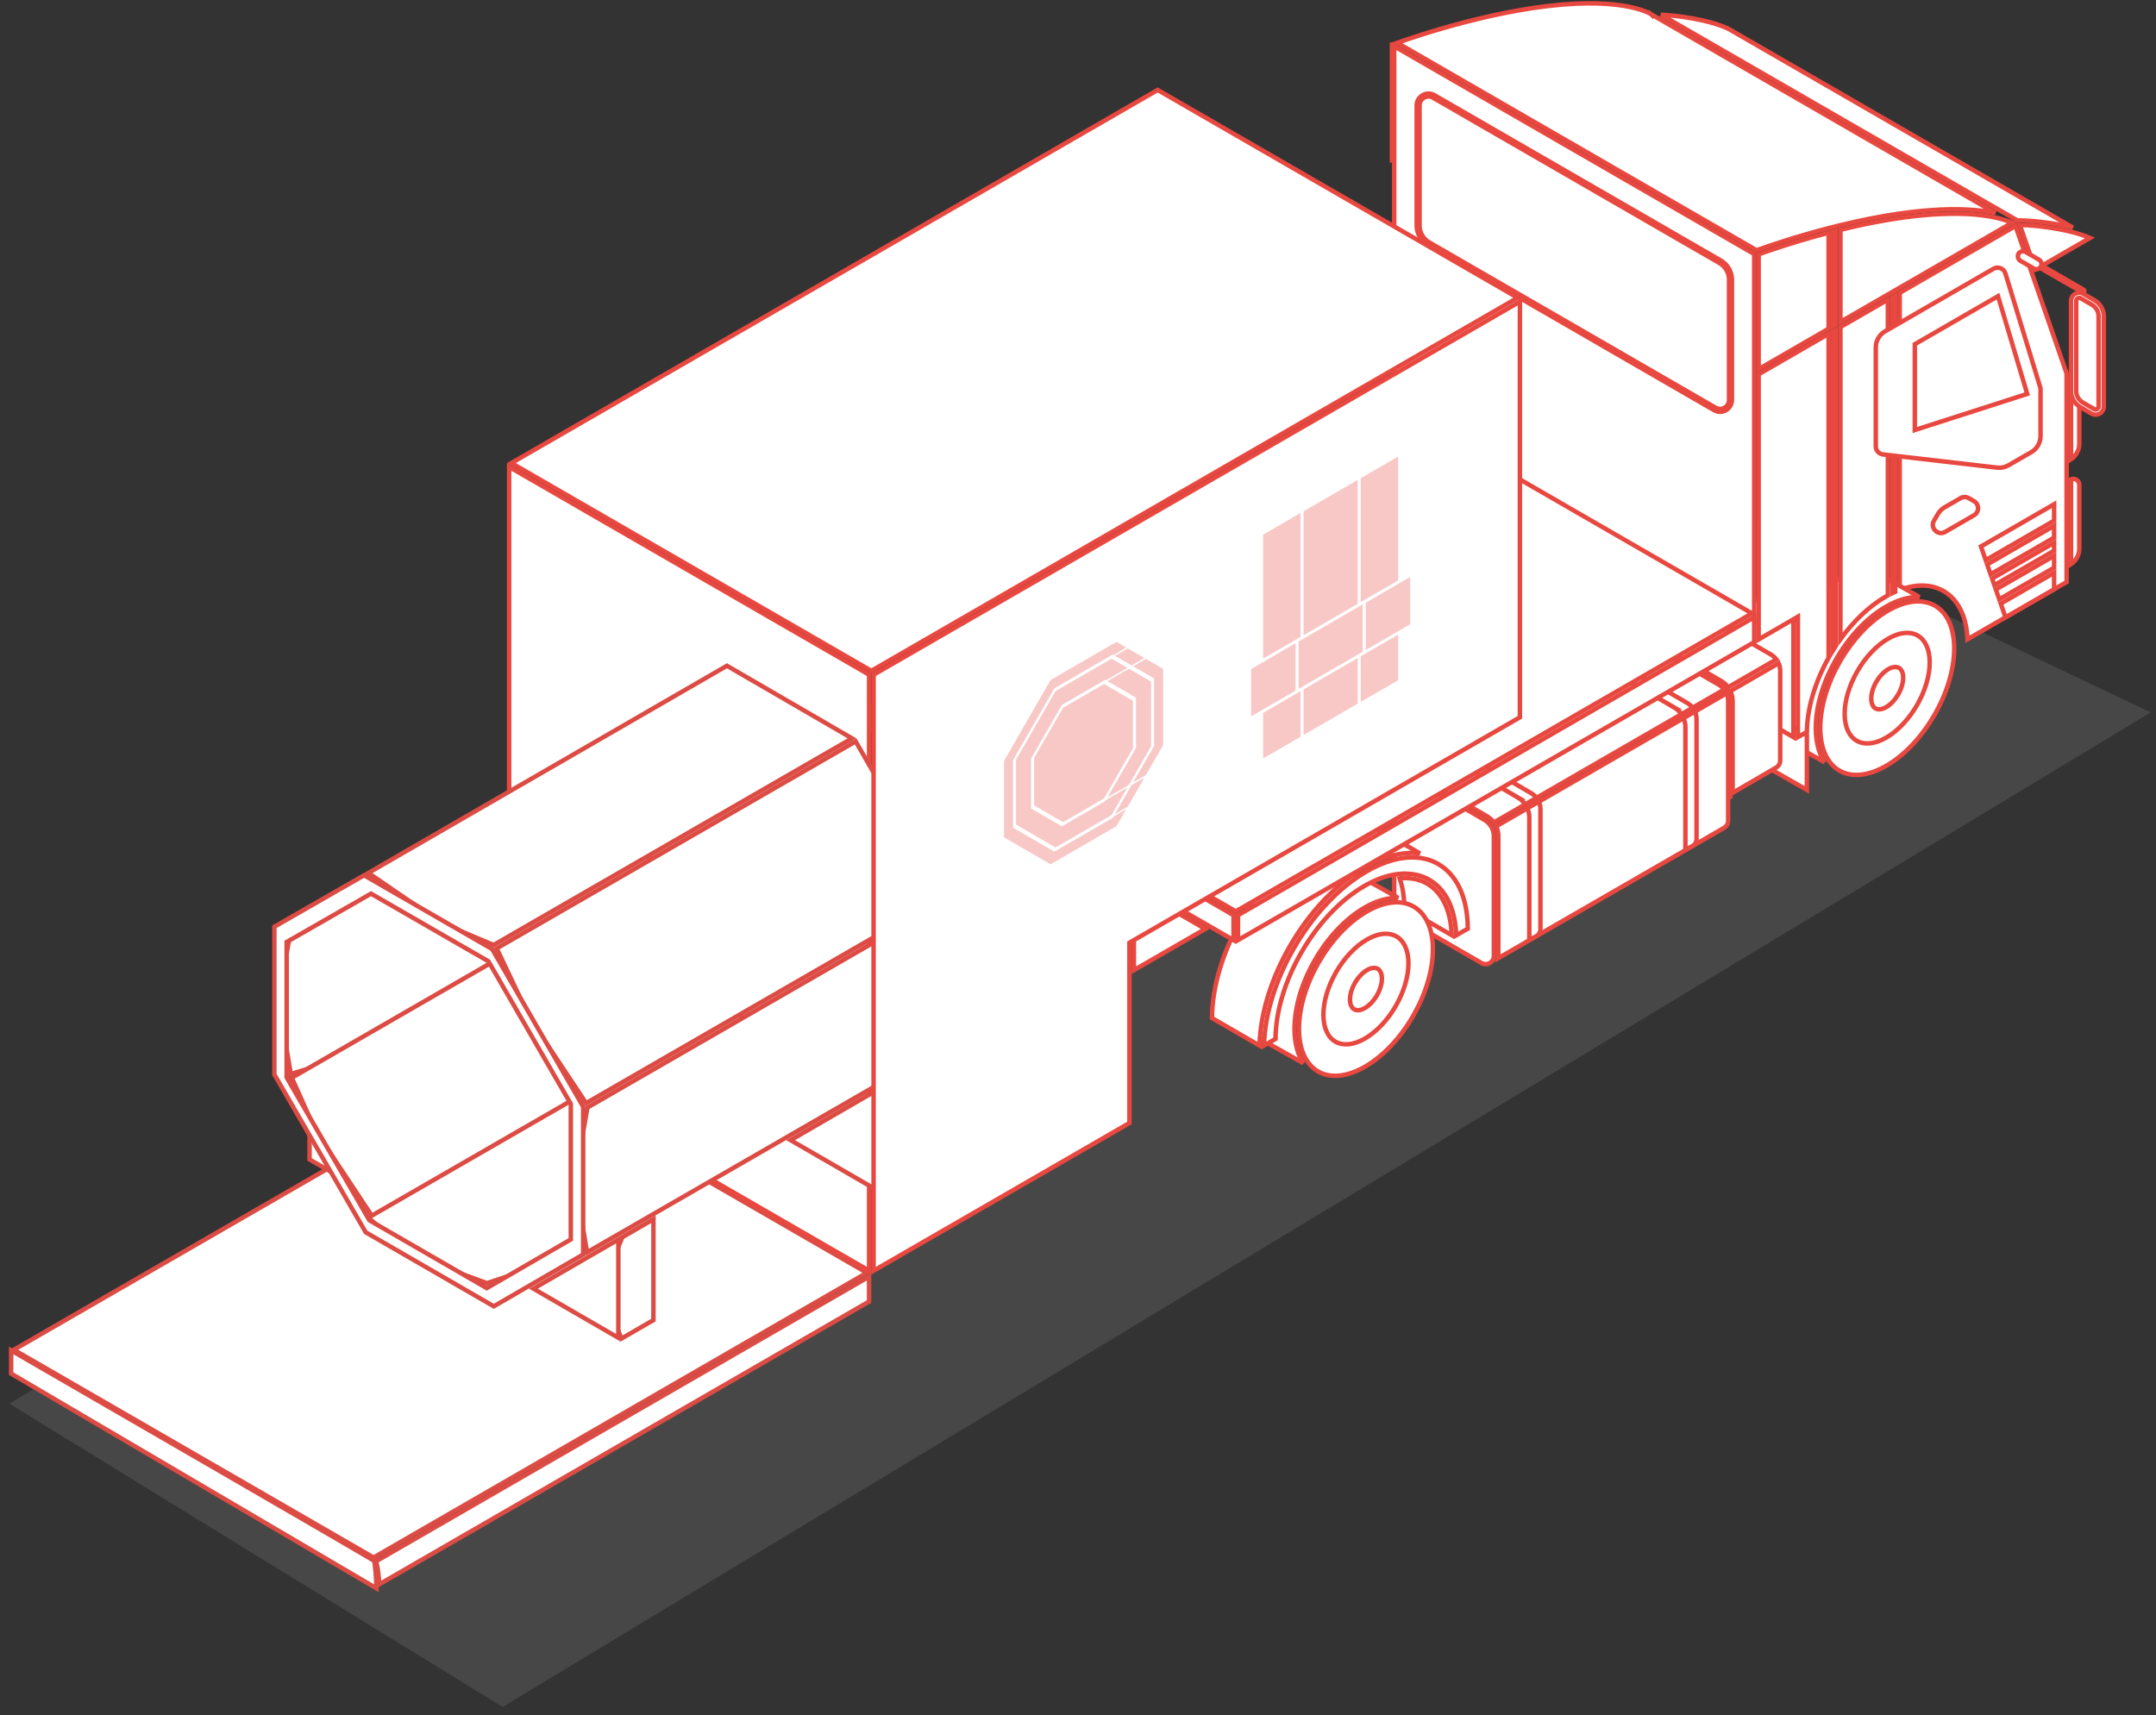 <svg width="230" height="183" viewBox="0 0 230 183" fill="none" xmlns="http://www.w3.org/2000/svg">
<rect x="0" y="0" width="230" height="183" fill="#333333" stroke="none"/>
<path opacity="0.1" d="M53.607 182.117L1 149.769L170.464 47.963L229.438 76.016L53.621 182.117H53.607Z" fill="white"/>
<path d="M92.712 138.872L40.45 169.048C40.422 168.156 40.312 167.333 40.129 166.58L92.712 136.217V138.872Z" fill="white" stroke="#DC4C44" stroke-width="0.477"/>
<path d="M92.474 135.805L39.855 166.186L1.477 144.02L54.096 113.647L92.474 135.805Z" fill="white" stroke="#DC4C44" stroke-width="0.477"/>
<path d="M1.191 146.563V144.092C14.024 151.506 39.728 166.374 39.88 166.526C40.033 166.678 40.134 168.554 40.166 169.473L1.191 146.563Z" fill="white" stroke="#DC4C44" stroke-width="0.477"/>
<path d="M216.771 29.184L216.788 29.235L216.792 29.239L220.463 39.839V62.105L209.889 68.209C209.799 65.941 209.007 64.242 207.702 63.299C206.39 62.35 204.617 62.207 202.658 62.944V31.247L211.562 26.106L215.013 24.112L216.771 29.184Z" fill="white" stroke="#E8483F" stroke-width="0.477"/>
<path d="M215.478 24.001C215.68 24.004 215.973 24.014 216.345 24.037C217.114 24.085 218.221 24.195 219.562 24.438L219.743 24.47C220.986 24.704 221.882 24.976 222.47 25.19C222.667 25.262 222.829 25.329 222.959 25.385L217.124 28.755L215.478 24.001Z" fill="white" stroke="#E8483F" stroke-width="0.477"/>
<path d="M220.936 51.13C221.351 50.971 221.817 51.273 221.817 51.738V58.535C221.817 59.199 221.484 59.816 220.936 60.183V51.13Z" fill="white" stroke="#E8483F" stroke-width="0.477"/>
<path d="M220.936 40.707L221.28 41.322C221.631 41.951 221.817 42.659 221.817 43.379V47.356C221.817 48.022 221.483 48.638 220.936 49.003V40.707Z" fill="white" stroke="#E8483F" stroke-width="0.477"/>
<path d="M148.494 17.351V4.523V17.351Z" fill="#E8483F" stroke="#E8483F" stroke-width="0.477" stroke-miterlimit="10"/>
<path d="M195.8 61.982C197.809 60.823 199.573 60.746 200.816 61.47L200.819 61.472L204.764 63.694C203.678 63.66 202.457 63.999 201.185 64.734C199.101 65.938 197.231 67.988 195.884 70.321C194.556 72.621 193.726 75.219 193.709 77.585L193.705 77.59V77.689C193.71 79.173 194.04 80.406 194.633 81.325L190.653 79.082H190.652C189.394 78.383 188.568 76.832 188.561 74.52C188.554 72.231 189.358 69.674 190.674 67.394C191.99 65.115 193.805 63.134 195.8 61.982Z" fill="white" stroke="#E8483F" stroke-width="0.477"/>
<path d="M192.756 78.451V84.277L187.611 81.344V75.481L192.756 78.451Z" fill="white" stroke="#E8483F" stroke-width="0.477"/>
<path d="M191.318 66.351V78.651L152.916 56.495V44.193L191.318 66.351Z" fill="white" stroke="#E8483F" stroke-width="0.477"/>
<path d="M187.135 27.107V68.242L148.732 46.07V4.936L187.135 27.107Z" fill="white" stroke="#E8483F" stroke-width="0.477"/>
<path d="M165.185 0.635C169.329 0.147 172.08 0.377 173.787 0.723C174.64 0.896 175.233 1.098 175.608 1.254C175.796 1.332 175.93 1.399 176.015 1.445C176.057 1.468 176.088 1.486 176.106 1.497C176.116 1.503 176.123 1.507 176.127 1.51C176.129 1.511 176.129 1.512 176.13 1.513V1.512L176.137 1.517L176.145 1.521L212.874 22.729C211.38 22.413 209.107 22.184 205.827 22.433C205.252 22.477 204.647 22.534 204.007 22.608H204.006C199.822 23.1 195.642 24.135 192.512 25.045C190.946 25.5 189.64 25.924 188.727 26.235C188.27 26.391 187.91 26.518 187.665 26.606C187.548 26.649 187.457 26.682 187.394 26.705L149.056 4.569C149.292 4.485 149.611 4.373 150.003 4.24C150.911 3.931 152.21 3.509 153.768 3.056C156.885 2.149 161.038 1.122 165.185 0.635Z" fill="white" stroke="#E8483F" stroke-width="0.477"/>
<path d="M177.468 1.588C178.237 1.636 179.344 1.746 180.685 1.988C182.022 2.23 182.976 2.518 183.593 2.743C183.901 2.856 184.125 2.953 184.271 3.021C184.343 3.054 184.396 3.081 184.43 3.099C184.447 3.107 184.459 3.115 184.467 3.119C184.471 3.121 184.474 3.122 184.476 3.123L184.477 3.124L221.128 24.282C220.829 24.206 220.5 24.131 220.142 24.059L219.648 23.964C218.288 23.717 217.163 23.606 216.377 23.557C215.985 23.532 215.677 23.523 215.466 23.52C215.36 23.519 215.279 23.519 215.224 23.52C215.219 23.52 215.214 23.52 215.209 23.52L215.098 23.458L177.193 1.574C177.279 1.579 177.371 1.582 177.468 1.588Z" fill="white" stroke="#E8483F" stroke-width="0.477"/>
<path d="M201.396 63.529L201.18 63.648C199.366 64.695 197.699 66.315 196.334 68.209V34.897L201.396 31.975V63.529Z" fill="white" stroke="#E8483F" stroke-width="0.477"/>
<path d="M220.936 32.102C220.936 31.429 221.663 31.01 222.244 31.346L223.441 32.036C224.054 32.389 224.433 33.045 224.433 33.753V43.373C224.432 44.004 223.793 44.412 223.234 44.184L223.124 44.129L221.928 43.438H221.927C221.314 43.085 220.936 42.43 220.936 41.722V32.102Z" fill="white" stroke="#E8483F" stroke-width="0.477"/>
<path d="M221.81 31.779C221.862 31.779 221.914 31.792 221.965 31.822L221.966 31.823L223.162 32.514C223.602 32.768 223.877 33.244 223.877 33.752V43.371C223.877 43.485 223.825 43.557 223.783 43.597L223.782 43.598C223.722 43.656 223.638 43.688 223.558 43.688H223.543C223.496 43.686 223.449 43.675 223.402 43.648L223.401 43.647L222.204 42.956C221.764 42.702 221.49 42.227 221.49 41.719V32.099C221.49 31.907 221.651 31.779 221.81 31.779Z" fill="white" stroke="#E8483F" stroke-width="0.477"/>
<path d="M215.558 27.032L215.559 27.033L222.285 30.917V30.918C222.358 30.96 222.383 31.053 222.341 31.126L222.34 31.127C222.298 31.2 222.205 31.225 222.132 31.183V31.182L215.405 27.297H215.404C215.331 27.255 215.306 27.162 215.349 27.089L215.35 27.088C215.392 27.015 215.485 26.99 215.558 27.032Z" fill="white" stroke="#E8483F" stroke-width="0.477"/>
<path d="M215.143 26.969L217.92 28.57" stroke="#E8483F" stroke-width="0.477"/>
<path d="M215.342 27.09L215.347 27.08C215.496 26.822 215.826 26.733 216.085 26.883L217.515 27.708C217.773 27.858 217.861 28.187 217.712 28.446L217.706 28.455C217.557 28.713 217.228 28.802 216.969 28.653L215.539 27.827C215.281 27.678 215.192 27.348 215.342 27.09Z" fill="white" stroke="#E8483F" stroke-width="0.477"/>
<path d="M219.131 55.553L211.834 59.766L211.328 58.306L219.131 53.801V55.553Z" fill="white" stroke="#E8483F" stroke-width="0.477"/>
<path d="M219.129 58.757L212.759 62.435L212.515 61.73L219.129 57.91V58.757Z" fill="white" stroke="#E8483F" stroke-width="0.477"/>
<path d="M219.129 62.871L213.944 65.863L213.438 64.404L219.129 61.119V62.871Z" fill="white" stroke="#E8483F" stroke-width="0.477"/>
<path d="M219.129 57.362L212.354 61.273L211.99 60.226L219.129 56.103V57.362Z" fill="white" stroke="#E8483F" stroke-width="0.477"/>
<path d="M219.129 60.567L213.278 63.944L212.916 62.895L219.129 59.307V60.567Z" fill="white" stroke="#E8483F" stroke-width="0.477"/>
<path d="M201.423 65.148C203.385 64.017 205.113 63.918 206.351 64.59L206.372 64.602C207.556 65.255 208.36 66.658 208.462 68.736L208.473 69.164C208.479 71.456 207.675 74.013 206.359 76.292C205.043 78.571 203.227 80.551 201.233 81.702C199.362 82.781 197.705 82.923 196.483 82.355L196.245 82.231C195.08 81.57 194.293 80.169 194.194 78.107L194.184 77.686C194.177 75.397 194.981 72.84 196.297 70.561C197.613 68.281 199.428 66.3 201.423 65.148Z" fill="white" stroke="#E8483F" stroke-width="0.477"/>
<path d="M201.428 68.145C202.682 67.421 203.767 67.37 204.533 67.785L204.568 67.804C205.336 68.241 205.857 69.203 205.86 70.667C205.864 72.13 205.35 73.769 204.504 75.234C203.658 76.699 202.493 77.968 201.22 78.703C199.947 79.439 198.846 79.482 198.078 79.046C197.309 78.61 196.791 77.646 196.787 76.181C196.783 74.719 197.298 73.079 198.144 71.614C198.989 70.149 200.154 68.881 201.428 68.145Z" fill="white" stroke="#E8483F" stroke-width="0.477"/>
<path d="M201.438 71.4C201.913 71.127 202.292 71.119 202.546 71.246L202.564 71.257C202.823 71.397 203.029 71.732 203.029 72.305V72.306C203.031 72.87 202.832 73.512 202.497 74.092C202.163 74.671 201.706 75.167 201.214 75.45C200.723 75.733 200.33 75.731 200.077 75.588H200.076C199.823 75.445 199.623 75.11 199.623 74.546V74.545C199.621 73.982 199.821 73.34 200.155 72.76C200.448 72.253 200.834 71.81 201.256 71.517L201.438 71.4Z" fill="white" stroke="#E8483F" stroke-width="0.477"/>
<path d="M176.75 69.684C176.75 69.684 176.764 69.676 176.77 69.672L176.75 69.684Z" fill="#E8483F" stroke="#E8483F" stroke-width="0.477" stroke-miterlimit="10"/>
<path d="M184.029 85.338H184.034C184.034 85.338 184.032 85.338 184.029 85.338Z" fill="#E8483F" stroke="#E8483F" stroke-width="0.477" stroke-miterlimit="10"/>
<path d="M184.596 84.372V74.784C184.596 73.991 184.174 73.26 183.489 72.863L177.932 69.642C177.58 69.439 177.184 69.454 176.869 69.618C176.834 69.635 176.802 69.654 176.772 69.675C176.766 69.678 176.758 69.682 176.753 69.688C176.465 69.882 176.266 70.209 176.266 70.605V80.219C176.266 81.014 176.69 81.749 177.38 82.144L182.933 85.336C183.298 85.547 183.709 85.523 184.031 85.34C184.031 85.34 184.033 85.34 184.035 85.338C184.04 85.334 184.044 85.332 184.05 85.329C184.369 85.14 184.596 84.796 184.596 84.372Z" fill="#E8483F" stroke="#E8483F" stroke-width="0.477" stroke-miterlimit="10"/>
<path d="M149.035 82.458C149.035 82.458 149.042 82.453 149.045 82.453L149.035 82.458Z" fill="#E8483F" stroke="#E8483F" stroke-width="0.477" stroke-miterlimit="10"/>
<path d="M149.179 82.649C149.434 82.507 149.756 82.49 150.043 82.656L158.377 87.498C158.988 87.853 159.363 88.506 159.363 89.213V102.033C159.354 102.342 159.189 102.593 158.955 102.74C158.931 102.755 158.916 102.765 158.901 102.772C158.897 102.774 158.894 102.776 158.891 102.778L158.888 102.779C158.669 102.891 158.407 102.915 158.161 102.812L158.057 102.76L149.725 97.949H149.724C149.111 97.596 148.732 96.94 148.732 96.232V83.411C148.732 83.121 148.866 82.879 149.067 82.724L149.179 82.649Z" fill="white" stroke="#E8483F" stroke-width="0.477"/>
<path d="M150.246 93.703C150.515 93.722 150.772 93.753 151.015 93.809C151.418 93.901 151.795 94.038 152.141 94.227L152.175 94.245C153.747 95.117 154.783 97.004 154.866 99.782L149.81 96.848C149.802 95.666 149.631 94.617 149.317 93.715C149.323 93.714 149.328 93.714 149.334 93.714L149.637 93.694H149.676C149.871 93.689 150.062 93.691 150.246 93.703Z" fill="white" stroke="#E8483F" stroke-width="0.477"/>
<path d="M140.19 94.088C142.199 92.928 143.964 92.852 145.207 93.575L145.21 93.577L149.154 95.8C148.069 95.765 146.848 96.105 145.575 96.84C143.491 98.043 141.621 100.093 140.274 102.427C138.947 104.727 138.116 107.324 138.1 109.69L138.096 109.695V109.795C138.101 111.278 138.431 112.512 139.023 113.431L135.044 111.188H135.043C133.785 110.489 132.959 108.937 132.951 106.626C132.945 104.336 133.748 101.78 135.064 99.5C136.38 97.22 138.196 95.24 140.19 94.088Z" fill="white" stroke="#E8483F" stroke-width="0.477"/>
<path d="M145.813 97.254C147.776 96.122 149.504 96.024 150.741 96.695L150.763 96.707C151.946 97.36 152.75 98.763 152.853 100.842L152.863 101.27C152.87 103.561 152.066 106.118 150.75 108.397C149.434 110.677 147.618 112.657 145.624 113.808C143.753 114.886 142.095 115.029 140.874 114.461L140.636 114.337C139.471 113.675 138.683 112.275 138.585 110.213L138.574 109.792C138.568 107.502 139.372 104.946 140.688 102.666C142.003 100.386 143.819 98.406 145.813 97.254Z" fill="white" stroke="#E8483F" stroke-width="0.477"/>
<path d="M145.82 100.251C147.075 99.526 148.16 99.476 148.926 99.891L148.961 99.909C149.728 100.346 150.249 101.308 150.253 102.772C150.257 104.236 149.742 105.875 148.896 107.34C148.051 108.805 146.886 110.073 145.612 110.809C144.339 111.544 143.239 111.588 142.471 111.151C141.702 110.716 141.183 109.752 141.18 108.286C141.176 106.824 141.69 105.185 142.536 103.72C143.382 102.255 144.547 100.986 145.82 100.251Z" fill="white" stroke="#E8483F" stroke-width="0.477"/>
<path d="M145.831 103.506C146.306 103.233 146.685 103.224 146.938 103.352L146.957 103.362C147.215 103.502 147.422 103.838 147.422 104.41V104.411C147.424 104.975 147.224 105.618 146.89 106.197C146.555 106.777 146.098 107.272 145.606 107.556C145.115 107.839 144.723 107.837 144.47 107.693H144.469C144.216 107.55 144.016 107.216 144.016 106.651V106.65C144.014 106.087 144.213 105.445 144.548 104.865C144.841 104.358 145.227 103.915 145.648 103.622L145.831 103.506Z" fill="white" stroke="#E8483F" stroke-width="0.477"/>
<path d="M140.253 89.762C143.229 88.042 145.878 87.881 147.791 88.918L147.795 88.92C147.834 88.94 147.862 88.96 147.923 88.997L147.979 89.031H147.989L151.481 91.058C149.732 90.842 147.699 91.323 145.556 92.561L145.437 92.631V92.635C142.37 94.442 139.612 97.475 137.618 100.93C135.672 104.3 134.443 108.092 134.364 111.563L129.295 108.622C129.314 105.18 130.525 101.36 132.491 97.954C134.356 94.724 136.887 91.885 139.689 90.103L140.253 89.762Z" fill="white" stroke="#E8483F" stroke-width="0.477"/>
<path d="M145.794 92.975C148.701 91.295 151.297 91.103 153.198 92.061L153.423 92.189C155.333 93.28 156.565 95.638 156.583 99.089L155.342 99.8C155.261 96.882 154.162 94.787 152.367 93.812C151.979 93.602 151.56 93.447 151.118 93.348H151.119C150.844 93.285 150.56 93.252 150.277 93.232C150.076 93.219 149.869 93.215 149.659 93.223H149.626V93.222L149.615 93.223C149.4 93.232 149.181 93.25 148.955 93.281C147.891 93.435 146.745 93.843 145.56 94.528C142.917 96.053 140.542 98.655 138.831 101.62C137.142 104.546 136.088 107.847 136.069 110.851L134.841 111.556C134.922 108.187 136.119 104.481 138.032 101.167C139.897 97.937 142.428 95.098 145.23 93.316L145.794 92.975Z" fill="white" stroke="#E8483F" stroke-width="0.477"/>
<path d="M184.416 73.915C184.412 73.905 184.406 73.895 184.4 73.883C184.404 73.893 184.412 73.903 184.416 73.915Z" fill="#E8483F" stroke="#E8483F" stroke-width="0.477" stroke-miterlimit="10"/>
<path d="M184.576 74.487C184.572 74.464 184.566 74.441 184.562 74.418C184.566 74.441 184.574 74.464 184.576 74.487Z" fill="#E8483F" stroke="#E8483F" stroke-width="0.477" stroke-miterlimit="10"/>
<path d="M184.049 85.328L184.595 85.01V84.371C184.595 84.795 184.367 85.14 184.049 85.328Z" fill="#E8483F" stroke="#E8483F" stroke-width="0.477" stroke-miterlimit="10"/>
<path d="M184.516 74.193C184.512 74.178 184.504 74.162 184.5 74.147" stroke="#E8483F" stroke-width="0.477" stroke-miterlimit="10"/>
<path d="M182.475 66.634C182.735 66.474 183.069 66.448 183.367 66.621H183.368L188.924 69.841V69.842C189.153 69.975 189.349 70.151 189.505 70.356L184.354 73.328C184.158 73.06 183.907 72.828 183.608 72.655L178.052 69.435C177.979 69.392 177.904 69.36 177.829 69.333L182.47 66.637L182.475 66.634Z" fill="white" stroke="#E8483F" stroke-width="0.477"/>
<path d="M184.594 74.752C184.594 74.764 184.596 74.774 184.596 74.786C184.596 74.774 184.594 74.762 184.594 74.752Z" fill="#E8483F" stroke="#E8483F" stroke-width="0.477" stroke-miterlimit="10"/>
<path d="M184.593 74.753C184.593 74.664 184.588 74.574 184.574 74.486C184.586 74.574 184.591 74.664 184.593 74.753Z" fill="#E8483F" stroke="#E8483F" stroke-width="0.477" stroke-miterlimit="10"/>
<path d="M184.403 73.883C184.369 73.803 184.329 73.727 184.285 73.652C184.329 73.727 184.367 73.805 184.403 73.883Z" fill="#E8483F" stroke="#E8483F" stroke-width="0.477" stroke-miterlimit="10"/>
<path d="M184.561 74.416C184.548 74.34 184.535 74.266 184.516 74.191C184.537 74.264 184.55 74.34 184.561 74.416Z" fill="#E8483F" stroke="#E8483F" stroke-width="0.477" stroke-miterlimit="10"/>
<path d="M184.498 74.147C184.473 74.067 184.448 73.988 184.414 73.912C184.446 73.988 184.473 74.067 184.498 74.147Z" fill="#E8483F" stroke="#E8483F" stroke-width="0.477" stroke-miterlimit="10"/>
<path d="M184.832 74.747C184.83 74.651 184.823 74.553 184.811 74.455H184.81C184.807 74.431 184.803 74.41 184.801 74.398C184.799 74.389 184.798 74.388 184.797 74.382L184.796 74.378C184.784 74.3 184.769 74.213 184.744 74.126H184.743C184.741 74.117 184.739 74.109 184.737 74.103C184.735 74.096 184.732 74.089 184.73 74.086C184.73 74.084 184.729 74.082 184.729 74.081L184.728 74.076C184.702 73.992 184.671 73.906 184.635 73.819C184.632 73.812 184.63 73.804 184.627 73.799C184.622 73.79 184.617 73.782 184.615 73.778L184.617 73.782C184.611 73.768 184.603 73.755 184.596 73.74L189.744 70.767C189.852 71.013 189.911 71.281 189.911 71.558V81.145C189.911 81.487 189.723 81.763 189.458 81.909L189.335 81.977V81.981L184.834 84.596V74.784L184.832 74.752V74.747Z" fill="white" stroke="#E8483F" stroke-width="0.477"/>
<path d="M174.192 68.21C174.446 68.077 174.756 68.064 175.034 68.227L183.368 73.067C183.593 73.198 183.784 73.369 183.938 73.568L159.361 87.758C159.195 87.53 158.991 87.329 158.75 87.168L158.615 87.084L150.281 82.243C150.208 82.201 150.133 82.168 150.058 82.141L174.147 68.234L174.151 68.232C174.152 68.232 174.153 68.231 174.157 68.228C174.16 68.227 174.164 68.224 174.17 68.221L174.188 68.213L174.192 68.21Z" fill="white" stroke="#E8483F" stroke-width="0.477"/>
<path d="M184.185 73.98C184.296 74.229 184.357 74.502 184.357 74.784V87.575C184.357 87.901 184.188 88.163 183.944 88.315L183.939 88.319C183.931 88.324 183.923 88.328 183.92 88.33C183.919 88.331 183.918 88.332 183.917 88.332L183.91 88.335L183.904 88.339L159.818 102.242C159.832 102.165 159.842 102.086 159.842 102.004V89.213C159.842 88.845 159.758 88.49 159.606 88.169L184.185 73.98Z" fill="white" stroke="#E8483F" stroke-width="0.477"/>
<path d="M154.165 79.77C154.419 79.638 154.73 79.625 155.008 79.787L163.342 84.628C163.566 84.759 163.757 84.93 163.911 85.129L162.71 85.823C162.508 85.527 162.241 85.271 161.918 85.085H161.919L153.585 80.244C153.542 80.219 153.499 80.197 153.455 80.178L154.12 79.795L154.124 79.793C154.124 79.793 154.126 79.792 154.131 79.789C154.133 79.788 154.137 79.785 154.142 79.782L154.161 79.773L154.165 79.77Z" fill="white" stroke="#E8483F" stroke-width="0.477"/>
<path d="M164.159 85.537C164.271 85.787 164.333 86.06 164.333 86.343V99.134C164.333 99.459 164.164 99.722 163.92 99.874L163.914 99.878C163.906 99.883 163.899 99.887 163.896 99.889L163.888 99.893L163.112 100.298C163.133 100.204 163.146 100.105 163.146 100.003V87.212C163.146 86.87 163.071 86.542 162.939 86.242L164.159 85.537Z" fill="white" stroke="#E8483F" stroke-width="0.477"/>
<path d="M170.823 70.155C171.077 70.022 171.388 70.01 171.666 70.172L180 75.013C180.224 75.144 180.416 75.315 180.569 75.514L179.368 76.208C179.166 75.912 178.899 75.656 178.576 75.47H178.577L170.243 70.629C170.2 70.604 170.157 70.582 170.113 70.562L170.778 70.18L170.782 70.178C170.782 70.178 170.784 70.177 170.789 70.174C170.791 70.172 170.795 70.17 170.8 70.167L170.819 70.158L170.823 70.155Z" fill="white" stroke="#E8483F" stroke-width="0.477"/>
<path d="M180.812 75.923C180.923 76.173 180.985 76.445 180.985 76.728V89.519C180.985 89.843 180.818 90.104 180.575 90.257L180.566 90.263C180.558 90.267 180.551 90.272 180.548 90.273L180.54 90.277L179.765 90.683C179.785 90.589 179.799 90.49 179.799 90.388V77.597C179.799 77.255 179.725 76.927 179.594 76.627L180.812 75.923Z" fill="white" stroke="#E8483F" stroke-width="0.477"/>
<path d="M187.136 68.517L132.07 100.307V97.651L187.136 65.859V68.517Z" fill="white" stroke="#E8483F" stroke-width="0.477"/>
<path d="M186.897 65.447L131.832 97.238L93.432 75.066L148.495 43.276L186.897 65.447Z" fill="white" stroke="#E8483F" stroke-width="0.477"/>
<path d="M131.594 97.652V100.308L93.193 78.138V75.481L131.594 97.652Z" fill="white" stroke="#E8483F" stroke-width="0.477"/>
<path d="M195.073 35.074L187.611 39.384V27.135C187.711 27.098 187.859 27.046 188.049 26.979C188.434 26.842 188.995 26.648 189.699 26.417C191.046 25.975 192.915 25.399 195.073 24.837V35.074Z" fill="white" stroke="#E8483F" stroke-width="0.477"/>
<path d="M208.823 22.805H208.837L209.672 22.827C210.467 22.861 211.159 22.929 211.758 23.014C211.76 23.014 211.762 23.015 211.764 23.016C211.771 23.017 211.78 23.016 211.79 23.018V23.02C211.985 23.048 212.17 23.077 212.343 23.108C212.344 23.109 212.346 23.11 212.348 23.11C212.353 23.111 212.359 23.111 212.365 23.112V23.113C212.541 23.145 212.706 23.178 212.864 23.212L212.889 23.218H212.893C213.353 23.319 213.728 23.428 214.03 23.53L214.036 23.531C214.038 23.532 214.042 23.535 214.047 23.536C214.048 23.536 214.049 23.537 214.05 23.537H214.051C214.146 23.571 214.234 23.602 214.314 23.632C214.317 23.633 214.32 23.634 214.323 23.636C214.328 23.638 214.333 23.64 214.338 23.642L214.34 23.643C214.418 23.673 214.486 23.7 214.545 23.727L214.553 23.73C214.553 23.73 214.555 23.73 214.56 23.732V23.733L214.57 23.737C214.598 23.75 214.622 23.762 214.645 23.771L211.322 25.69L196.336 34.343V24.516C198.73 23.931 201.397 23.395 204.063 23.081C204.696 23.007 205.296 22.951 205.865 22.907L205.864 22.906C206.222 22.88 206.566 22.86 206.901 22.843L206.908 22.842H206.916C206.918 22.842 206.921 22.841 206.937 22.841H206.948L207.895 22.809H207.938C208.245 22.803 208.541 22.801 208.823 22.805Z" fill="white" stroke="#E8483F" stroke-width="0.477"/>
<path d="M195.073 70.186C193.664 72.707 192.781 75.52 192.758 78.095L191.795 78.65V65.799L191.437 66.007L187.611 68.224V39.933L195.073 35.623V70.186Z" fill="white" stroke="#E8483F" stroke-width="0.477"/>
<path d="M195.857 68.897C195.753 69.056 195.651 69.216 195.551 69.378V35.349L195.789 35.212L195.857 35.172V68.897Z" fill="white" stroke="#E8483F" stroke-width="0.477"/>
<path d="M195.857 34.618L195.551 34.796V24.711C195.652 24.685 195.755 24.66 195.857 24.634V34.618Z" fill="white" stroke="#E8483F" stroke-width="0.477"/>
<path d="M202.18 63.142C202.078 63.186 201.976 63.233 201.873 63.282V31.699L202.18 31.523V63.142Z" fill="white" stroke="#E8483F" stroke-width="0.477"/>
<path d="M209.152 53.15C209.423 52.995 209.755 52.995 210.025 53.15L210.581 53.47C211.162 53.806 211.161 54.645 210.581 54.98L207.507 56.755C206.74 57.198 205.879 56.348 206.307 55.576L206.314 55.565L206.722 54.86V54.859C206.873 54.596 207.084 54.372 207.336 54.204L207.446 54.135L209.151 53.149L209.152 53.15Z" fill="white" stroke="#E8483F" stroke-width="0.477"/>
<path d="M128.577 99.117L120.963 103.513V94.719L128.577 99.117Z" fill="white" stroke="#E8483F" stroke-width="0.477"/>
<path d="M120.486 94.445V103.515L101.512 92.595V83.504L120.486 94.445Z" fill="white" stroke="#E8483F" stroke-width="0.477"/>
<path d="M92.715 71.988V135.58L54.315 113.408V49.818L92.715 71.988Z" fill="white" stroke="#E8483F" stroke-width="0.477"/>
<path d="M69.708 140.851L66.311 142.813L64.031 137.729L66.39 132.009L69.708 130.09V140.851Z" fill="white" stroke="#DC4C44" stroke-width="0.477"/>
<path d="M65.965 142.739L56.905 137.501L65.965 132.254V142.739Z" fill="white" stroke="#DC4C44" stroke-width="0.477"/>
<path d="M97.14 125.004L93.743 126.967L91.463 121.882L93.821 116.162L97.14 114.252V125.004Z" fill="white" stroke="#DC4C44" stroke-width="0.477"/>
<path d="M93.397 126.892L84.337 121.653L93.397 116.406V126.892Z" fill="white" stroke="#DC4C44" stroke-width="0.477"/>
<path d="M41.942 128.853L33.025 123.715V113.438L41.942 128.853Z" fill="white" stroke="#DC4C44" stroke-width="0.477"/>
<path d="M90.159 114.863L59.889 134.26L51.941 136.912L43.971 133.977L38.51 129.234L76.799 107.106L90.159 114.863Z" fill="white" stroke="#DC4C44" stroke-width="0.477"/>
<path d="M69.273 92.467L50.971 108.619L31.02 114.59L29.707 106.771L31.046 99.064L69.273 77.014V92.467Z" fill="white" stroke="#DC4C44" stroke-width="0.477"/>
<path d="M77.943 107.63L39.662 129.71L33.682 120.688L31.133 114.995L69.43 92.9L77.943 107.63Z" fill="white" stroke="#DC4C44" stroke-width="0.477"/>
<path d="M90.891 78.782L52.662 100.829L47.101 98.489L39.298 93.143L77.549 71.036L90.891 78.782Z" fill="white" stroke="#DC4C44" stroke-width="0.477"/>
<path d="M100.814 95.622L62.525 117.704L56.544 108.689L52.987 101.191L91.279 79.107L100.814 95.622Z" fill="white" stroke="#DC4C44" stroke-width="0.477"/>
<path d="M100.9 111.547L62.627 133.618L61.326 125.881L62.665 118.173L100.9 96.123V111.547Z" fill="white" stroke="#DC4C44" stroke-width="0.477"/>
<path d="M52.508 101.273L62.211 118.077V133.851L52.676 139.381L39.015 131.485L29.271 114.645V98.88L38.841 93.392L52.508 101.273ZM60.894 117.787L60.861 117.731L52.136 102.625L52.103 102.57L52.048 102.538L39.698 95.418L39.58 95.35L39.461 95.418L30.701 100.442L30.581 100.511V114.961L30.613 115.017L39.373 130.148L39.405 130.203L39.46 130.235L51.81 137.372L51.93 137.441L52.049 137.372L60.774 132.313L60.894 132.245V117.787Z" fill="white" stroke="#DC4C44" stroke-width="0.477"/>
<path d="M151.762 10.156C152.157 9.927 152.627 9.927 153.025 10.156L183.573 27.793C184.306 28.216 184.761 29.006 184.761 29.851V42.676C184.761 43.134 184.525 43.54 184.129 43.77C183.928 43.885 183.712 43.941 183.496 43.941C183.28 43.941 183.063 43.885 182.862 43.77L152.316 26.126C151.584 25.702 151.129 24.916 151.129 24.069V11.251C151.129 10.793 151.365 10.386 151.762 10.156ZM152.394 10.292C152.228 10.292 152.063 10.335 151.915 10.421C151.617 10.593 151.436 10.905 151.436 11.249V24.069C151.436 24.805 151.831 25.492 152.47 25.86L183.018 43.504C183.316 43.676 183.676 43.676 183.975 43.504C184.273 43.332 184.454 43.02 184.454 42.676V29.851C184.454 29.113 184.058 28.427 183.419 28.059H183.418L152.872 10.423C152.796 10.379 152.715 10.346 152.632 10.324V10.292H152.394Z" fill="white" stroke="#E8483F" stroke-width="0.477"/>
<path d="M212.664 28.674C213.149 28.393 213.77 28.639 213.933 29.175L213.984 29.344H213.987L217.682 41.433V46.528C217.682 47.192 217.349 47.81 216.803 48.176L216.69 48.245L214.272 49.642C213.903 49.854 213.475 49.944 213.053 49.895L200.88 48.488C200.439 48.437 200.107 48.066 200.107 47.622V37.068C200.107 36.36 200.486 35.705 201.099 35.352H201.1L212.663 28.675L212.664 28.674Z" fill="white" stroke="#E8483F" stroke-width="0.477"/>
<path d="M216.261 42.028L204.271 45.882V36.727L213.147 31.601L216.261 42.028Z" fill="white" stroke="#E8483F" stroke-width="0.477"/>
<path d="M161.901 31.77L92.953 71.577L54.553 49.407L123.501 9.599L161.901 31.77Z" fill="white" stroke="#E8483F" stroke-width="0.477"/>
<path d="M162.142 76.533L120.605 100.516L120.486 100.585V119.822L93.193 135.582V71.99L162.142 32.182V76.533Z" fill="white" stroke="#E8483F" stroke-width="0.477"/>
<g opacity="0.3">
<path d="M120.317 86.056L118.945 86.847L120.722 83.768L122.087 82.977L120.317 86.056Z" fill="#E8483F"/>
<path d="M121.183 79.798V74.438L118.148 72.677L120.43 71.352L122.797 72.727V79.634L120.43 83.747L118.148 85.072L121.183 79.798Z" fill="#E8483F"/>
<path d="M117.779 85.194L113.408 87.724L110.316 85.935V80.875L113.408 75.515L117.779 72.984L120.864 74.773V79.827L117.779 85.194Z" fill="#E8483F"/>
<path d="M117.984 72.585L117.905 72.536L113.279 75.223L110.002 80.911V86.271L113.279 88.167L117.905 85.487L117.984 85.351L120.272 84.025L118.573 86.969L112.603 90.426L108.389 87.981V81.067L112.603 73.74L118.573 70.283L120.272 71.26L117.984 72.585Z" fill="#E8483F"/>
<path d="M124.082 71.365V79.512L122.242 82.698L120.877 83.489L123.116 79.604V72.384L120.877 71.094L122.249 70.303L124.082 71.365Z" fill="#E8483F"/>
<path d="M122.087 70.212L120.722 71.003L118.945 69.977L120.31 69.186L122.087 70.212Z" fill="#E8483F"/>
<path d="M120.153 69.092L118.788 69.883L118.71 69.834L112.477 73.447L108.07 81.102V88.316L112.477 90.867L118.71 87.261L118.788 87.125L120.153 86.334L119.108 88.144L112.079 92.222L107.104 89.342V81.195L112.079 72.556L119.108 68.486L120.153 69.092Z" fill="#E8483F"/>
<path d="M145.162 51.02L149.156 48.711V61.933L145.162 64.242V51.02Z" fill="#E8483F"/>
<path d="M145.376 64.484V69.538L138.531 73.501V68.447L145.376 64.484Z" fill="#E8483F"/>
<path d="M139.064 54.555L144.843 51.205V64.427L139.064 67.777V54.555Z" fill="#E8483F"/>
<path d="M134.75 57.051L138.744 54.734V67.963L134.75 70.273V57.051Z" fill="#E8483F"/>
<path d="M133.465 76.438V71.384L134.431 70.828L138.213 68.633V73.686L134.431 75.874L133.465 76.438Z" fill="#E8483F"/>
<path d="M138.744 78.612L134.75 80.929V76.061L138.744 73.744V78.612Z" fill="#E8483F"/>
<path d="M144.843 75.076L139.064 78.426V73.558L144.843 70.215V75.076Z" fill="#E8483F"/>
<path d="M149.156 72.581L145.162 74.891V70.029L149.156 67.713V72.581Z" fill="#E8483F"/>
<path d="M150.443 61.557V66.603L149.476 67.166L145.695 69.354V64.308L149.476 62.113L150.443 61.557Z" fill="#E8483F"/>
</g>
</svg>
